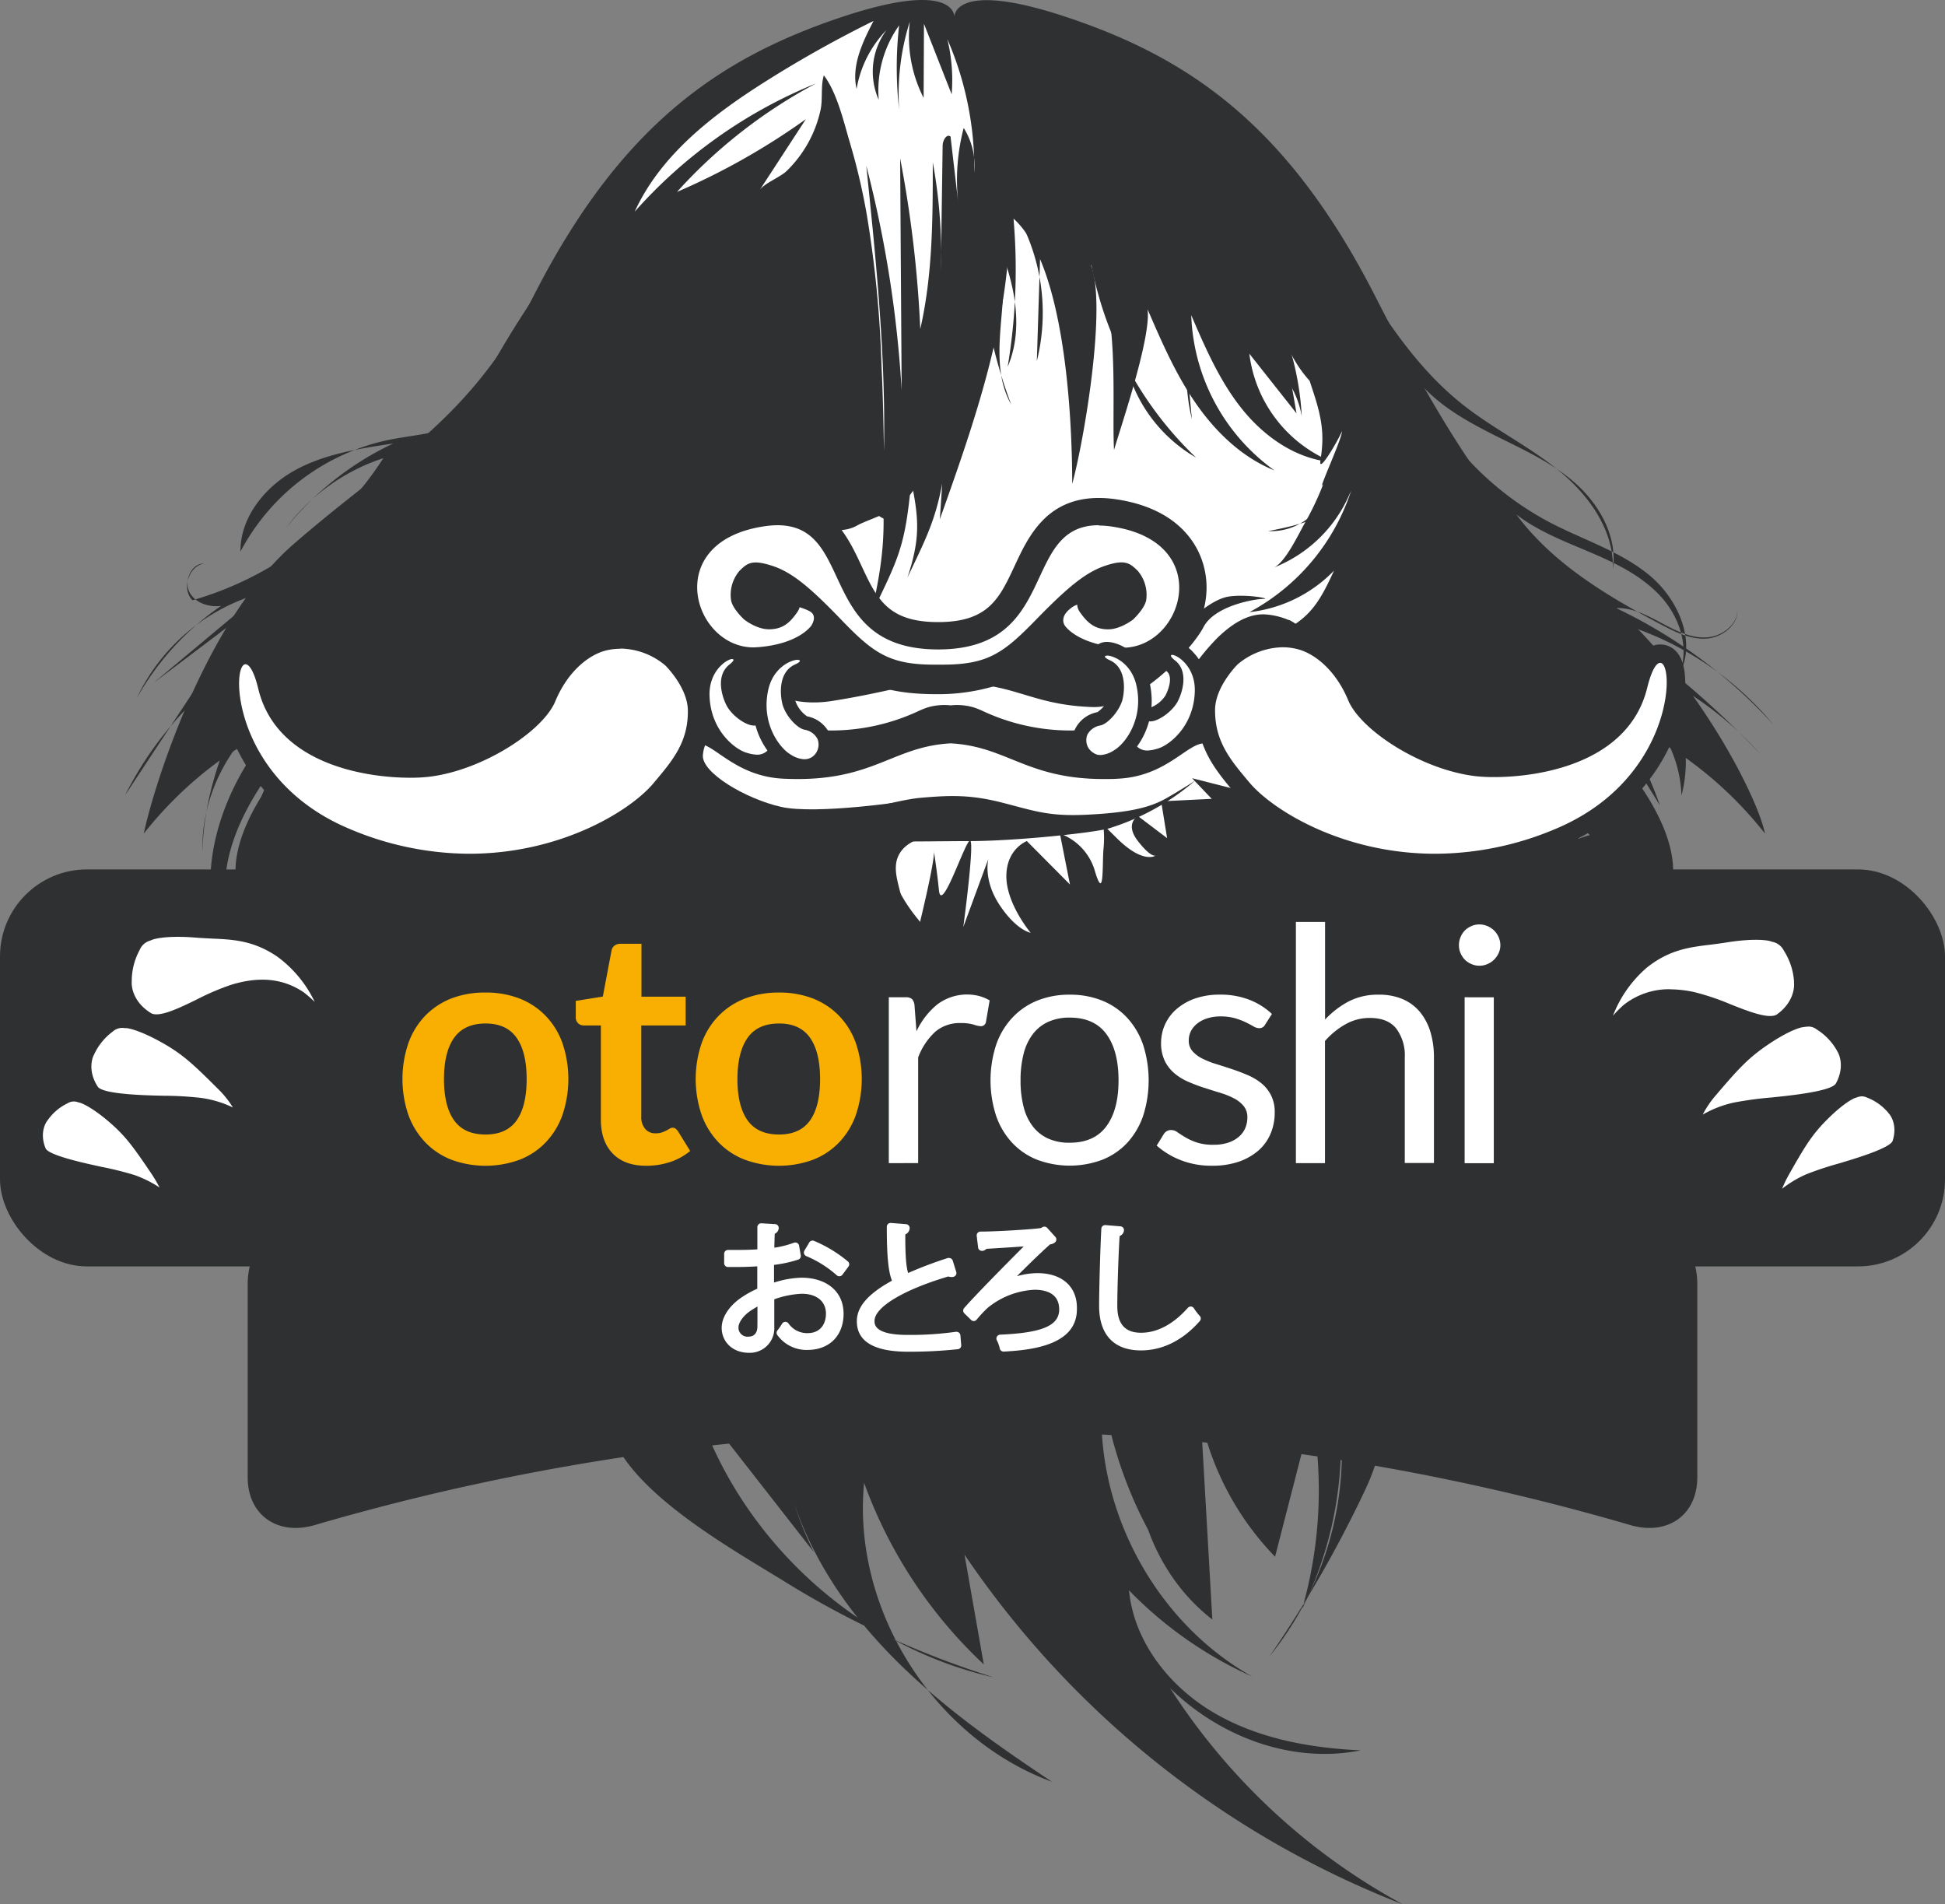 <?xml version="1.0" encoding="UTF-8"?> <svg xmlns="http://www.w3.org/2000/svg" viewBox="0 0 448.06 438.65"><rect x="0" y="0" width="448.06" height="438.65" fill="#808080" stroke="none"/><defs><style>.cls-1{fill:#2e3031;}.cls-2{fill:#fff;}.cls-3{fill:#f8af02;}</style></defs><title>Fichier 1</title><g id="Calque_2" data-name="Calque 2"><g id="Calque_1-2" data-name="Calque 1"><rect class="cls-1" y="200.26" width="448.06" height="91.44" rx="20.04" ry="20.04"></rect><path class="cls-1" d="M375.57,351.28a540.37,540.37,0,0,0-303.07,0c-8.56,2.5-15.44-2.3-15.44-11V295.73c0-8.72,6.88-18.05,15.44-20.55a540.37,540.37,0,0,1,303.07,0C384.13,277.68,391,287,391,295.73v44.53C391,349,384.13,353.78,375.57,351.28Z"></path><path class="cls-1" d="M61.4,201.83c4.36,3.48,10.47,3.29,16,3.6s12,1.95,14.22,7.06c1.22,2.78.88,6,1.35,9,1.49,9.66,10.83,15.92,19.61,20.23,36.16,17.72,77.45,23.08,117.66,20.83s79.63-11.81,118.39-22.7c8.17-2.3,17.9-6.49,18.5-15,.36-5-3.05-9.74-7.34-12.4s-9.38-3.66-14.34-4.61c-19.76-3.81-40.24-7.59-59.81-2.94-22.7,5.4-42.15,21.72-65.34,24.27-26,2.85-50.12-12-74.42-21.71-18.31-7.3-37.57-11.76-56.9-15.37-6.32-1.18-18.87-6-25.1-4.1A7.88,7.88,0,0,0,61.4,201.83Z"></path><path class="cls-1" d="M336.94,93.17c7,5.56,15.2,9.54,22.14,15.21s12.79,13.78,12.46,22.73c1.12-7.51-3.12-15-8.85-20s-12.83-8-19.61-11.47-13.56-7.51-17.83-13.8a70.17,70.17,0,0,0,31.93,34.57c7.67,4,16.19,6.61,22.84,12.14S391,148,386.75,155.5c2.57-5.93.32-13.1-4-17.92s-10.29-7.75-16.24-10.29-12.1-4.84-17.21-8.8c8.38,11.32,20.9,18.77,33.34,25.36,3.25,1.72,6.73,3.45,10.4,3.24s7.46-3.14,7.21-6.81c.14,3.65-3.71,6.44-7.36,6.55s-7.06-1.67-10.28-3.4-6.64-3.5-10.29-3.35a116.35,116.35,0,0,1,36.16,26.78,73.08,73.08,0,0,0-40.38-24.62,215.14,215.14,0,0,1,37.48,31.5,80.23,80.23,0,0,0-25-18.8,30.89,30.89,0,0,1,6.77,28.31c-.37-13.38-10.67-25.85-23.73-28.74a87.91,87.91,0,0,1,18.77,31l-16.79-27.17,6.83,35.14c.68,3.53,1.35,7.25.14,10.63s-5.06,6.08-8.38,4.74A16,16,0,0,0,355.8,179c3.69,3.12,6.75,7.24,7.61,12s-.89,10.15-5,12.71S348,205,346,200.59c1.23,4.46,7.77,5.7,11.36,2.79s4.33-8.29,3-12.71-4.38-8.1-7.33-11.65a59.5,59.5,0,0,1,1.29,21.64,40.56,40.56,0,0,1-.38-24.09c1.66-5.57,4.5-10.73,6.33-16.24s2.58-11.77.06-17c-2.17-4.53-6.43-7.61-10.25-10.87-15.87-13.51-26.19-32.3-35.32-51-4.49-9.22-8.79-18.55-13.61-27.62-2.4-4.52-4.93-9-7.66-13.29-1.94-3.06-8.26-9.41-8.13-12.62,11.06,5.07,19.47,22.62,25.63,32.52C318.31,72.25,325.87,84.4,336.94,93.17Z"></path><path class="cls-1" d="M118.6,83.52c-2.84,4.87-5.87,9.92-10.64,12.92-5.49,3.46-12.33,3.62-18.68,4.94a50.29,50.29,0,0,0-33.89,25.67c-.06-7.88,5.63-14.91,12.54-18.72s14.89-5,22.69-6.19a69.74,69.74,0,0,0-24.68,19.4,45.67,45.67,0,0,1,22.36-16,77.86,77.86,0,0,1-43.95,32.72c-2.59-2.59-.89-7.88,2.71-8.48-3.15,0-4.9,4.39-3.2,7s5.42,3.38,8.44,2.5,5.52-3,7.91-5a63.34,63.34,0,0,0-28.72,26.57A45,45,0,0,1,60.1,136.63L35.42,157.26l20.9-15.79L28.83,183.14a80.61,80.61,0,0,1,34.28-35.06c-8,15.1-16.1,30.91-16.46,48-.5-17.19,11.75-33.94,28.28-38.68a60.13,60.13,0,0,0-23.68,30.28c-2.73,7.83-3.79,16.46-1.6,24.46s8,15.27,15.79,18a30.64,30.64,0,0,1-13.6-23.78c-.57-12.13,6.14-23.38,13.71-32.87a46.86,46.86,0,0,0-3.8,47.19,39.33,39.33,0,0,1,5.15-35.79c4.55-6.25,11.28-11.85,11.69-19.57.32-5.86-3.19-11.13-6-16.28s-5.06-11.53-2.28-16.7c3-5.56,10.11-6.95,16.16-8.76a58.29,58.29,0,0,0,29-20.32c3.39-4.38,17.71-27.43,10.61-31.9C123,74.4,120.86,79.65,118.6,83.52Z"></path><path class="cls-1" d="M121.72,205.47a97.51,97.51,0,0,0,18.41,31.21,36.89,36.89,0,0,1-13.48-30.87,84.64,84.64,0,0,0,33.08,37.39,33.47,33.47,0,0,1-19.46-28.59A183.62,183.62,0,0,1,160,238.23l-2.27-11.59c6.22-.7,12,3.35,16.27,7.91s7.93,9.92,13.25,13.2,13.23,3.68,17.11-1.24A21.09,21.09,0,0,1,176,229.93a18.48,18.48,0,0,1,13.5,5c3.48,3.49,5.11,8.93,3.48,13.58s-6.77,8-11.6,7c4.22,3.37,11,.39,13.36-4.47s1.5-10.6.32-15.87l15,18.72a21.72,21.72,0,0,1-4.54-12.06,10.52,10.52,0,0,1,10.3,9.17,38.45,38.45,0,0,0,14.71-17.66c-.37,13-12,24.59-24.95,25,5,2.16,11,.56,15.47-2.67s7.59-7.85,10.66-12.39l12.64-18.65c2.64-3.89,5.89-8.15,10.56-8.57,5.09-.45,9.43,4.13,10.89,9,2.12,7.15-.29,15.13-5,20.91s-11.46,9.59-18.47,12.14a27.53,27.53,0,0,0,24.43-35.7,11.71,11.71,0,0,1,5.59,10.32l-2.89-16.36A59.74,59.74,0,0,0,307.54,228c-6.55.15-13.32-.53-19-3.7s-10.16-9.3-9.79-15.83a28.87,28.87,0,0,0,12.22,13.37l-.62-9a17.51,17.51,0,0,1,7.33,7.33,39.45,39.45,0,0,0,3.54-21.13,19.29,19.29,0,0,1,3.57,21.61,25.63,25.63,0,0,0-.2-26.27,19.06,19.06,0,0,1,4.24,22.54,20.41,20.41,0,0,0,.92-24.05c3.73-1.77,7.85-3.08,12-2.58s8.13,3.17,9.24,7.14-1.7,8.88-5.82,9.1c5.7-1.71,8-10.45,3.32-14.14-1.87-1.48-4.34-2-6.71-2.26a62.3,62.3,0,0,0-24.27,1.73c-2.92.81-6.07,1.83-8.9.75-2.68-1-4.34-3.65-6.28-5.77-7.15-7.85-19.21-9.32-29.58-7s-19.73,7.71-29.51,11.84c-25.36,10.71-53.66,12.82-81.09,10.48-6.64-.56-13.52-1.35-19.81.86a22,22,0,0,0-12.43,11.22c3,.77,5.89-1.75,7.26-4.52s1.84-5.94,3.47-8.57,5.16-4.55,7.8-3"></path><path class="cls-1" d="M219.85,3.88s.45-8.73-25.8,0c-28.16,9.38-51,24.81-71.07,64.18-14.75,28.86-32.53,37.41-55.38,57.3-20.47,17.83-32.24,56-34.48,66.65a88.92,88.92,0,0,1,18.62-17.65c14.5-9.79,24.54-9.85,24.54-9.85s-25.76,22.74-21.58,40.2c3.55,14.79,21.65,20.36,33.65,14.48,10.89-5.34,11.8-17.13,11.8-17.13s-9.16,9.53-16.82,9.53-15.73-4.24-12.47-14.81,26-15.87,26-15.87-14.06,6.94-15.19,15.87A6.32,6.32,0,0,0,86,203.65s-3.47-6.12,1.29-10.45c5.9-5.35,16.75-6.74,23,.2,14,15.55,27.61,32.3,64.79,51.68,40.33,21-44-35.07-.65-34.54s47.19,7.93,45,18.51-17.45,12.69-17.84,7.43c-.36-4.75,6.45-8.49,6.45-8.49s-12.71,1.26-12.47,10c.18,6.88,7.22,10.19,19.69,9.66s23.93-8.07,26.8-12.83,3.64,7.56,0,11.19-10.05,5.93-16.66,6.8c0,0,12.47,4.33,23.32,0S265.24,240.66,268.5,228s-1.83-33.56-11.59-50,40.9,64,41.74,35.16c0,0,1-10.68,8.75-17.19,6-5,10.28-7.93,19.07-9.83,11.44-2.47,20,1.7,25.91,7,4.76,4.33,1.28,10.45,1.28,10.45a6.31,6.31,0,0,0,4.34-6.87c-1.13-8.93-15.18-15.87-15.18-15.87s22.78,5.29,26,15.87-4.68,14.81-12.47,14.81-16.82-9.53-16.82-9.53.91,11.79,11.8,17.13c12,5.88,30.1.31,33.65-14.48,4.18-17.46-21.58-40.2-21.58-40.2s10,.06,24.54,9.85A88.92,88.92,0,0,1,406.59,192c-2.24-10.64-20.57-44.15-43.37-59-16.74-10.94-31.74-36-46.49-64.9-20.11-39.37-42.91-54.8-71.08-64.18-26.24-8.73-25.8,0-25.8,0"></path><path class="cls-2" d="M314.32,103.84c0,53.23-43.15,115.57-96.39,115.57s-96.38-62.34-96.38-115.57a96,96,0,0,1,12.22-47c16.49-29.46,48-17.75,84.16-17.75,36.6,0,68.44-11.23,84.76,18.82A96,96,0,0,1,314.32,103.84Z"></path><path class="cls-1" d="M217.94,220.2c-25.07,0-49.5-13.54-68.78-38.12-17.78-22.68-28.4-51.92-28.4-78.24a97.2,97.2,0,0,1,12.33-47.4c12.91-23.06,35-21.35,60.64-19.37,7.79.6,15.85,1.23,24.21,1.23,8.15,0,16-.56,23.65-1.1,26.23-1.85,48.87-3.45,61.79,20.32a97.38,97.38,0,0,1,11.73,46.32c0,26.32-10.62,55.56-28.4,78.24C267.43,206.66,243,220.2,217.94,220.2ZM173.27,37.55c-16.55,0-29.82,3.6-38.81,19.66a95.7,95.7,0,0,0-12.13,46.63c0,52,42.65,114.79,95.61,114.79s95.6-62.8,95.6-114.79A95.75,95.75,0,0,0,302,58.27c-12.43-22.88-33.57-21.39-60.3-19.5-7.65.54-15.56,1.1-23.76,1.1-8.42,0-16.51-.63-24.34-1.23C186.39,38.08,179.59,37.55,173.27,37.55Z"></path><path class="cls-1" d="M146.43,177l12.65-4.46-6.33,11.18,6.43-4.53L156.67,196l5.92-13.57s5.32-4,3.77,4.49a93.93,93.93,0,0,1-4.24,15.47l7.72-14.91s3,9.85,1.7,14.91,1.53-9.58,8-10.65,5.71,1.33,5.71,1.33l0,15.18,5.14-15.18a6.67,6.67,0,0,1,7.51,0c3.88,2.67,6,17.58,6,17.58l2.32-7.19,5.11,11.44s4.17-16.77,3.8-18.9.62,3.46,1.16,9,5.47-9.58,7-11.31-1.38,19.83-1.38,19.83l5.78-15.7s-1.3,4.79,2.59,10.65,7.14,6.38,7.14,6.38-5.59-6.65-5.59-13,4.72-8.12,4.72-8.12l9.93,10L244.16,192a13,13,0,0,1,8.09,8.72c2.12,7,1.66-1.27,1.94-5a25.23,25.23,0,0,0,0-5.38s-3.09-3.41,3.07,2.71,9,4,9,4-1,.7-4.13-3.33,0-5.76,0-5.76l6.73,5.09-1.37-8.47,11.65-.58-4.53-4.75,12.1,3.07L279.16,174l4.2,2.13-.77-5.69,12.16,9.85s7.77,9.58,1,14.11-38,46-49.29,47.12-62.15.8-76.84-9.05-30.78-33.28-30.78-33.28Z"></path><path class="cls-1" d="M192.29,86.41s6.43,1.29,7.2-2.78-14.37-20.78-16.33-21.17-17.47,5.89-19.25,8.25-2.39,7.07-.31,10.8,2.14,1,2.14,1-2.1-4.78,0-8-3.07,1.88,2.66,9.57-8.85,10.59-8.85,10.59l-17.58,4s-6.44,10.35-4,16.6,5.55-.74,10.26.4,11.36,5.32,11.36,5.32l8,2.24s-7.28,4.53-8,9.37a28,28,0,0,0,0,8.7s-2.32-.32-7-.52-11.19-4-17.77-8.18-16.05-15.47-16-22.8.61-22.06,2.77-24.22,20.23-33,31-35.56,29.55-1.57,32.06-.78,5.66-2.55,11.75,2.36,18.07,27.15,14.14,32.43.78,10.81.78,10.81-2.41,26.54-7.51,24.7-2.94-9.47-5.64-14.27-5.8-16.7-5.8-16.7Z"></path><path class="cls-1" d="M152.51,140.62c3.28-.12,5.3.25,8.07,4.19a33.38,33.38,0,0,0,9.22,9.63c5,3.67,11,8.76,22,7s15.49-3.32,21.91-4.18,8.91-.37,15.72,1,11.91,4.28,22.26,4.6,22.92-13.34,25.54-18.39,12.05-6.53,13.88-6.53-3.67-1.12-7.86-.56-8.42,5-13.73,8.78c-2.77,2-6,4.22-10.23,4a31.75,31.75,0,0,1-13.22-4c-3-1.94-3.29-6.5-5.18-3.11S227,153.18,219.7,153.8s-11.66,2-17.81-2-10-10.8-11.29-9.9-6.22,6.2-9.58,6.94-6.64,2.22-10.43,1.29a17.58,17.58,0,0,1-7-4s-2.24-3.66-4-5S152.51,140.62,152.51,140.62Z"></path><path class="cls-1" d="M193.59,112.87c1.57,1.26-10.47,6-12.2,6.36a48,48,0,0,1-17.88.38c-1.57-.28-11.75-5.08-11.83-5-6.28,2.7,11.29,8.74,11.31,8.74,1,.23,2.84,5.05,2.87,5.17,0-2.53.63-1.16,1.73-5.19,1.52,0,1.56,7.54,1.31,9.37,0-.22,1.48-8.54,3.14-9.33.61.83.69,3.21.72,4.35q.19-.06.06.42c-.18.49,1.93-4.81,1.85-4.75,2.22,0,2.78,7.18,4,9.19,0,.22-1.72-8.27-.84-9.28,1.7.23,1.57,2.2,2.31,4.39C180.56,125,196,114.8,193.59,112.87Z"></path><path class="cls-1" d="M129.06,78.45s-10.45,6.57-4.44,14.7,11,5.9,11,5.9l2.31-1.36a32.75,32.75,0,0,1-5.82-1.21c-2.41-.83-8.14-5.64-8-8.69s.55-4.62,2.49-6.29A7.85,7.85,0,0,0,129.06,78.45Z"></path><circle class="cls-2" cx="253.63" cy="115.33" r="3.87"></circle><path class="cls-2" d="M215.38,156.82c-2.84,0-8.2-.22-12.09-1.68s-8.43-5.5-13.19-10.33a6.74,6.74,0,0,1-.59,1.06c-.32.49-3.83,5.5-14.66,6.41-.43,0-.86.05-1.28.05-8.24,0-15.45-7.09-16.09-15.8-.52-7.16,3.92-16.27,18.16-18.35a23.77,23.77,0,0,1,3.48-.27c10.08,0,13.49,7.32,16.5,13.78,3.55,7.63,6.91,14.83,20.51,14.83s17-7.2,20.51-14.83c3-6.46,6.42-13.78,16.5-13.78a24,24,0,0,1,3.49.27c14.23,2.08,18.67,11.19,18.15,18.35-.64,8.71-7.85,15.8-16.08,15.8h0c-.42,0-.85,0-1.28-.05-10.22-.86-13.93-5.38-14.62-6.35a4.88,4.88,0,0,1-.42-.72,16.77,16.77,0,0,1-1.27,1.34l-.52.48c-2.46,2.29-6.57,6.12-12.64,8.15A42.47,42.47,0,0,1,215.38,156.82Z"></path><path class="cls-1" d="M253.14,121.05a20.85,20.85,0,0,1,3,.24c23.83,3.49,16.54,27.9,2.52,27.9-.33,0-.68,0-1-.05-9.59-.8-12.33-5-12.33-5s-1.48-1.88,1.3-4a4.34,4.34,0,0,1,2.63-1.05,2.58,2.58,0,0,1,1.8.68s2.86-5.12-.71-5.12a4,4,0,0,0-.58,0c-4.44.55-8.41,7.4-10.82,9.61s-6.19,6-12,7.95a39.66,39.66,0,0,1-11.56,1.48c-4.22,0-8.36-.48-11-1.48-5.33-2-14.14-11.74-17.2-15-1.82-1.93-2.52-2.15-3.34-2.15l-.78,0a5.52,5.52,0,0,1-1.42-.18,1.88,1.88,0,0,0-.5-.07c-2,0-1.72,3.77-1.72,3.77s6.19,1.38,7.49,2.49,0,3,0,3-2.74,4.25-12.33,5c-.34,0-.69.05-1,.05-14,0-21.31-24.41,2.52-27.9a20.85,20.85,0,0,1,3-.24c18.13,0,8.88,28.61,37,28.61s18.87-28.61,37-28.61m0-6.28c-12.08,0-16.28,9-19.35,15.59-3.52,7.56-6.06,13-17.66,13s-14.14-5.45-17.66-13c-3.07-6.58-7.27-15.59-19.35-15.59a27.37,27.37,0,0,0-3.94.3c-16.37,2.39-21.45,13.18-20.83,21.69.76,10.49,9.2,18.71,19.22,18.71.51,0,1,0,1.55-.06,8.4-.71,13-3.71,15.31-5.86,4.16,4,8.21,7.2,11.75,8.53,4.36,1.64,10.14,1.88,13.21,1.88a45.79,45.79,0,0,0,13.55-1.8,36,36,0,0,0,13.22-8.31c2.39,2.12,7,4.88,15,5.56.52,0,1,.06,1.55.06,10,0,18.46-8.22,19.22-18.71.62-8.51-4.46-19.3-20.83-21.69a27.26,27.26,0,0,0-3.94-.3Z"></path><path class="cls-1" d="M262.13,131.52c-1.85-1.85-3-2.71-7.46-1.23s-8.56,4.8-16,12.44-11.06,10.33-21.32,10.36h-2.25c-10.26,0-14-2.75-21.32-10.36s-11.46-11-16-12.44-5.61-.62-7.46,1.23a8.53,8.53,0,0,0-1.92,6.65c.27,2,3,4.5,3,4.5s2.87,2.35,5.91,2.28,4.63-1.48,6.35-3.94-.86-3.82,1-4.19,3.76,3,5.9,5.41c4,4.45,12,11.55,19.12,12,1.05.06,1.91.07,2.65.06h9.28l-.05,0,1.21-.05c7.14-.42,15.1-7.52,19.12-12,2.14-2.37,4-5.78,5.9-5.41s-.74,1.72,1,4.19,3.39,3.88,6.35,3.94,5.91-2.28,5.91-2.28,2.7-2.54,3-4.5A8.53,8.53,0,0,0,262.13,131.52Z"></path><path class="cls-1" d="M254.2,178.79c-9.76,0-15.43-2.28-20.91-4.49-4.36-1.76-8.49-3.42-14.41-3.72-5.83.3-9.95,2-14.32,3.72-5.48,2.21-11.15,4.49-20.9,4.49-1,0-2.14,0-3.28-.08-6.65-.33-10.83-3.18-14.19-5.47-1.93-1.32-3.6-2.45-5.16-2.63l-.44,0a16.72,16.72,0,0,0-3.54.61,26,26,0,0,1-6.25,1c-4.89,0-9.05-2.37-12.74-7.25-3.47-4.58-4.75-8.9-3.81-12.84,1.36-5.67,6.82-8.38,7.05-8.49a16,16,0,0,1,5.55-1.28c3.17,0,6.35,1.62,10,5.12a51.26,51.26,0,0,1,5.1,6c4.69,6.16,10,13.14,22.14,15a49.58,49.58,0,0,0,7.54.58,48.45,48.45,0,0,0,20.22-4.55,21.89,21.89,0,0,1,2-.82,13.59,13.59,0,0,1,3.59-.49,11,11,0,0,1,1.44.09,10.83,10.83,0,0,1,1.43-.09,13.59,13.59,0,0,1,3.59.49,21.89,21.89,0,0,1,2,.82A48.45,48.45,0,0,0,246.21,169a49.58,49.58,0,0,0,7.54-.58c12.13-1.87,17.45-8.85,22.15-15a50.27,50.27,0,0,1,5.09-6c3.66-3.5,6.84-5.12,10-5.12a15.8,15.8,0,0,1,5.48,1.25c.31.14,5.76,2.85,7.12,8.52.94,3.94-.34,8.26-3.8,12.84-3.69,4.88-7.86,7.25-12.75,7.25a26,26,0,0,1-6.25-1,16.72,16.72,0,0,0-3.54-.61l-.44,0c-1.56.18-3.23,1.31-5.16,2.63-3.36,2.29-7.54,5.14-14.19,5.47C256.33,178.77,255.24,178.79,254.2,178.79Z"></path><path class="cls-1" d="M291,143.07a15.07,15.07,0,0,1,5.21,1.21s13.31,6.47,3,20.15c-4.18,5.52-8.37,6.93-12.12,6.93-3.94,0-7.38-1.56-9.79-1.56a4.58,4.58,0,0,0-.53,0c-4.56.52-8.85,7.58-19.3,8.1-1.13,0-2.2.08-3.23.08-17.48,0-21.83-7.52-35.27-8.22-13.45.7-17.81,8.22-35.28,8.22-1,0-2.1,0-3.23-.08-10.45-.52-14.74-7.58-19.3-8.1a4.58,4.58,0,0,0-.53,0c-2.41,0-5.85,1.56-9.79,1.56-3.75,0-7.94-1.41-12.12-6.93-10.35-13.68,3-20.15,3-20.15a15.07,15.07,0,0,1,5.21-1.21c2.58,0,5.52,1.14,9.46,4.9,6.78,6.47,10.85,18.68,27.67,21.27a51.32,51.32,0,0,0,7.66.59c12.42,0,20.31-4.78,22.48-5.4a12.33,12.33,0,0,1,3.37-.46,10,10,0,0,1,1.44.09,9.78,9.78,0,0,1,1.43-.09,12.33,12.33,0,0,1,3.37.46c2.17.62,10.07,5.4,22.48,5.4a51.32,51.32,0,0,0,7.66-.59c16.83-2.59,20.89-14.8,27.67-21.27,3.94-3.76,6.89-4.9,9.46-4.9m0-1.57c-3.38,0-6.74,1.7-10.55,5.34a52.37,52.37,0,0,0-5.18,6.13c-4.6,6.05-9.82,12.89-21.64,14.71a49.21,49.21,0,0,1-7.42.58,47.67,47.67,0,0,1-19.9-4.49,19.12,19.12,0,0,0-2.15-.85,13.68,13.68,0,0,0-3.8-.53,13,13,0,0,0-1.43.08,13.42,13.42,0,0,0-1.44-.08,13.68,13.68,0,0,0-3.8.53,19.12,19.12,0,0,0-2.15.85,47.62,47.62,0,0,1-19.9,4.49,49.31,49.31,0,0,1-7.42-.58c-11.82-1.82-17-8.66-21.64-14.71a52.37,52.37,0,0,0-5.18-6.13c-3.81-3.64-7.16-5.34-10.55-5.34a16.58,16.58,0,0,0-5.75,1.3l-.07,0-.08,0c-.24.12-6,3-7.46,9-1,4.18.32,8.72,3.94,13.5,3.85,5.08,8.22,7.55,13.37,7.55a27.1,27.1,0,0,0,6.43-1,16.42,16.42,0,0,1,3.36-.6l.35,0c1.37.16,3,1.24,4.81,2.5,3.26,2.22,7.72,5.27,14.59,5.61,1.13.05,2.24.08,3.31.08,9.91,0,15.66-2.31,21.21-4.55,4.28-1.73,8.32-3.35,14.07-3.67,5.74.32,9.78,1.94,14.06,3.67,5.55,2.24,11.29,4.55,21.21,4.55,1.07,0,2.18,0,3.31-.08,6.87-.34,11.33-3.39,14.59-5.61,1.85-1.26,3.44-2.34,4.81-2.5l.35,0a16.42,16.42,0,0,1,3.36.6,27.18,27.18,0,0,0,6.43,1c5.15,0,9.52-2.47,13.37-7.55,3.62-4.78,4.94-9.32,3.94-13.5-1.44-6-7.22-8.9-7.46-9l-.08,0-.07,0a16.53,16.53,0,0,0-5.75-1.3Z"></path><path class="cls-2" d="M174.34,175.43a10,10,0,0,1-2.68-.48c-3-.86-9.52-5.67-9.78-14.65a10.76,10.76,0,0,1,2.92-7.91,6.33,6.33,0,0,1,3.9-2.14,1.78,1.78,0,0,1,1.74,1.18c.48,1.38-.89,2.45-1.41,2.85-2.67,2.08-.75,6.7-.13,7.73,1.25,2.08,3.83,3.54,4.75,3.54h.22a5.6,5.6,0,0,1,4.55,2,5.07,5.07,0,0,1,.73,4.47,5.39,5.39,0,0,1-2.45,2.9,5.46,5.46,0,0,1-2.36.54Z"></path><path class="cls-1" d="M168.69,151.82c.46,0,.41.42-.62,1.22-3.62,2.82-1.37,8.35-.51,9.78,1.4,2.34,4.42,4.3,6.09,4.3h.22a4.08,4.08,0,0,1,3.29,1.34,3.53,3.53,0,0,1,.5,3,3.33,3.33,0,0,1-3.32,2.37,9,9,0,0,1-2.39-.46c-2.49-.7-8.26-5-8.5-13.14-.16-5.81,4.11-8.44,5.24-8.44m0-3.14h0a7.68,7.68,0,0,0-5,2.62,12.34,12.34,0,0,0-3.36,9c.29,9.93,7.39,15.12,10.79,16.07l.14,0a11.1,11.1,0,0,0,3.1.54,7.16,7.16,0,0,0,3-.68,6.86,6.86,0,0,0,3.23-3.74l0,0v0a6.6,6.6,0,0,0-.95-5.92,7.19,7.19,0,0,0-5.81-2.61h-.17a7.16,7.16,0,0,1-3.45-2.77c-.32-.52-2-4.31-.25-5.68s2.49-3,1.93-4.6a3.35,3.35,0,0,0-3.24-2.24Z"></path><path class="cls-2" d="M185.2,176.42a7.37,7.37,0,0,1-3.78-1.27c-2.76-1.55-7.9-7.77-6-16.55,1.32-6.15,6.28-8.22,8.34-8.22a1.91,1.91,0,0,1,2.05,1.44c.34,1.58-1.44,2.37-2,2.64-3.09,1.38-2.32,6.32-2,7.47.72,2.33,2.91,4.38,3.78,4.57a5.74,5.74,0,0,1,4.15,3.05,5.06,5.06,0,0,1-.36,4.52,5.35,5.35,0,0,1-3.06,2.23,5.5,5.5,0,0,1-1.13.12Z"></path><path class="cls-1" d="M183.75,152c.75,0,.79.43-.61,1.06-4.19,1.88-3.32,7.78-2.82,9.38.81,2.63,3.33,5.29,5,5.64a4.1,4.1,0,0,1,3,2.12,3.51,3.51,0,0,1-.23,3.06,3.17,3.17,0,0,1-2.87,1.62,6.25,6.25,0,0,1-3.13-1.12c-2.26-1.28-6.83-6.85-5.13-14.79,1.13-5.27,5.34-7,6.81-7m0-3.15c-3.16,0-8.49,3-9.88,9.46-2.09,9.72,3.58,16.45,6.65,18.18l.13.07A8.76,8.76,0,0,0,185.2,178a7,7,0,0,0,1.43-.15,6.87,6.87,0,0,0,4-2.85l0,0,0,0a6.62,6.62,0,0,0,.49-6,7.21,7.21,0,0,0-5.19-4,7.19,7.19,0,0,1-2.69-3.51c-.18-.59-.92-4.67,1.1-5.58,3.06-1.37,3.14-3.35,2.92-4.4a3.5,3.5,0,0,0-3.59-2.68Z"></path><path class="cls-2" d="M264.4,174.44a5.49,5.49,0,0,1-2.37-.53,5.32,5.32,0,0,1-2.42-2.86,5,5,0,0,1,.71-4.52,5.61,5.61,0,0,1,4.54-2h.21c.94,0,3.52-1.46,4.76-3.54.62-1,2.55-5.65-.12-7.73-.52-.4-1.89-1.47-1.42-2.85a1.8,1.8,0,0,1,1.75-1.18,6.29,6.29,0,0,1,3.89,2.14,10.73,10.73,0,0,1,2.92,7.92c-.25,9-6.73,13.78-9.64,14.6A10,10,0,0,1,264.4,174.44Z"></path><path class="cls-1" d="M270,150.83c1.13,0,5.41,2.64,5.24,8.44-.23,8.12-6,12.44-8.49,13.14a9,9,0,0,1-2.39.46,3.33,3.33,0,0,1-3.32-2.37,3.53,3.53,0,0,1,.5-3,4.07,4.07,0,0,1,3.28-1.34h.23c1.66,0,4.69-2,6.09-4.3.86-1.43,3.11-7-.51-9.78-1-.8-1.08-1.22-.63-1.22m0-3.14a3.35,3.35,0,0,0-3.23,2.24c-.56,1.62.09,3.17,1.93,4.6s.06,5.16-.25,5.68A7.19,7.19,0,0,1,265,163h-.18a7.18,7.18,0,0,0-5.8,2.61,6.61,6.61,0,0,0-1,5.92l0,0v0a6.82,6.82,0,0,0,3.24,3.74,7.16,7.16,0,0,0,3,.68,10.81,10.81,0,0,0,3.1-.54l.14,0c3.39-1,10.5-6.13,10.79-16.07a12.33,12.33,0,0,0-3.37-9.05,7.64,7.64,0,0,0-5-2.62Z"></path><path class="cls-2" d="M253.54,175.43a5.5,5.5,0,0,1-1.13-.12,5.37,5.37,0,0,1-3-2.19,5.1,5.1,0,0,1-.38-4.56,5.74,5.74,0,0,1,4.15-3.05c.87-.19,3.06-2.24,3.78-4.57.36-1.15,1.13-6.08-2-7.47-.59-.26-2.36-1.06-2-2.64a1.9,1.9,0,0,1,2-1.43c2.07,0,7,2.07,8.35,8.22,1.89,8.77-3.25,15-5.89,16.48A7.71,7.71,0,0,1,253.54,175.43Z"></path><path class="cls-1" d="M255,151c1.48,0,5.68,1.7,6.82,7,1.7,7.94-2.88,13.51-5.13,14.78a6.27,6.27,0,0,1-3.13,1.13,4.12,4.12,0,0,1-.83-.09,3.93,3.93,0,0,1-2-1.54,3.53,3.53,0,0,1-.24-3.06,4.17,4.17,0,0,1,3-2.12c1.62-.35,4.13-3,5-5.64.5-1.59,1.36-7.5-2.82-9.38-1.41-.63-1.36-1.06-.62-1.06m0-3.15h0a3.49,3.49,0,0,0-3.58,2.68c-.23,1.06-.15,3,2.91,4.4,2,.91,1.29,5,1.11,5.58a7.19,7.19,0,0,1-2.69,3.51,7.2,7.2,0,0,0-5.19,4,6.66,6.66,0,0,0,.48,6l0,0,0,0a6.88,6.88,0,0,0,4,2.86,7.89,7.89,0,0,0,1.44.14,8.88,8.88,0,0,0,4.55-1.46l.12-.07c3.08-1.74,8.75-8.47,6.66-18.18-1.39-6.46-6.72-9.47-9.89-9.47Z"></path><path class="cls-1" d="M334.63,122.46c-1.26-10.86-4.27-21.42-7.4-31.89-1.24-4.13-13.78-26.64-24.12-36.22h0a54.45,54.45,0,0,0-17.16-14.71l-.7-.52c-9.11-6.17-19.93-9.21-30.65-11.7-13.82-3.23-27.89-5.72-42.08-6-17.79-.38-35.85,2.78-51.69,10.88a80.62,80.62,0,0,0-25.25,20h0c-10.62,11.12-24.11,34.13-25.34,38.26-3.13,10.47-6.14,21-7.4,31.89-.75,6.53-.84,13.26,1.07,19.55s6.06,12.13,12,14.92,13.75,1.95,18.21-2.88c2.4-2.6,6.38-3.28,3.84-5.75,3.71-4,7.37-2.91,12.39-1.6-8.44-3.78,6,1.27,6,1.27,5.12,5.32-5.27-20.41-6-10.61-11.16-5.92-20.55-12.78-24.3-24.84a31.61,31.61,0,0,0,13.64,16.06c.14.23.28.47.43.69l-.41-.67a31.63,31.63,0,0,0,4.41,2.17c-2.68-1-5.86-7.87-7.23-10.28a66,66,0,0,1-4.16-8.74A57.35,57.35,0,0,1,132.92,84a60.64,60.64,0,0,0,5.83,19.56A33,33,0,0,1,140.91,75a73.76,73.76,0,0,1,1.63,48.11,153.24,153.24,0,0,0,10.23-52.3,150,150,0,0,1,3.35,34.84,94.26,94.26,0,0,0,3.31-48.75,201.27,201.27,0,0,1,20.21,31.63,110.2,110.2,0,0,0-6.78-28.75c15,7.57,24.68,23.26,28.13,39.68s3.52,26.13-.44,42.42c6.61-13.63,7.95-15.91,9.37-31,1.88,9,2,13.37-.87,22.15,3.85-8.18,6.36-12.76,8-21.65l-.54,8.21c8.07-22.66,16.23-45.9,16.11-69.95C245.24,59.31,247,95.58,247,111.46c2.69-9.82,8.06-41.07,4.28-50.52,6.91,8.16,4.78,32,5.35,42.71,1.82-6.14,8.59-26.07,7.73-32.41,3.21,7.42,6.45,14.91,11.05,21.57s10.68,12.54,18.19,15.55A46,46,0,0,1,274.42,72.6c3.27,7.58,6.59,15.26,11.77,21.69,4.59,5.69,10.89,10.35,18,11.77-.76,4.38,7.25-10.27,4.57-6.73,2.16-2-5.65,14.63-3.95,12.24a66.72,66.72,0,0,1-4.23,8.92c-1.38,2.41-4.55,9.25-7.23,10.28a31.64,31.64,0,0,0,18.07-18.25A49.06,49.06,0,0,1,287.83,141a32.06,32.06,0,0,0,19.48-9.56c-3.84,8.41-6.1,11.53-14.54,15.31,5-1.31,2.59,3,7.05.28-2.54,2.47,1.12,4.47,3.52,7.07,4.46,4.83,12.26,5.67,18.21,2.88s10.1-8.63,12-14.92S335.38,129,334.63,122.46Zm-46.83-41,10.87,13.75L295.4,76.32a28.65,28.65,0,0,0,6.29,11.39c1.54,4.69,3.08,8.94,2.93,14a29.37,29.37,0,0,1-.32,3.5A31,31,0,0,1,287.8,81.44Z"></path><path class="cls-1" d="M160.58,178s8.53,9.23,21.54,9.82,23.22-3.47,30-4.06,11.52-.76,19,1.18,10.72,3.15,19.39,2.71,14-1.4,18.13-3.76,6.68-4.09,6.68-4.09a55.61,55.61,0,0,1-19.84,11c-3.35,1-21.41,2.94-32.41,2.94s-25.94.53-35.3-1.05-12.28-2.88-19.34-6.81S160.58,178,160.58,178Z"></path><path class="cls-1" d="M217.93,189.56s-11.07-1.31-11.59,3.14-2.94,4.38.52,11.93,12.07,14.78,12.07,14.78l-39.84,6.29-38.23-27.5L150.32,176l8.15-9.37,6.5,1.93s-2.68,1.25-3.05,5.34,9.9,10.12,18,11.95,28.79-1.31,28.79-1.31Z"></path><path class="cls-1" d="M154.48,58.86S121.44,74.48,123,90s5.21,37.61,16.63,38.6,21.85-4,26.06-5.81,6-4.25,11.81-3.57,14.66,4.85,19.9,1.85,19.38-4,14.93-26.15-15-49.92-26-49.92S154.48,58.86,154.48,58.86Z"></path><path class="cls-1" d="M155.16,146.15,160,156.1c.26.52.63,1.12,1.21,1.13s1-.57,1.08-1.12.05-1.13.21-1.66c.32-1,1.32-1.59,2.18-2.2s1.72-1.52,1.52-2.55a3.06,3.06,0,0,0-.66-1.21l-5.81-7.67a11.73,11.73,0,0,0-2.69-2.84,4,4,0,0,0-2.79-.79c-1.13.29-1.12,1.1-1.15,2.25C153.06,141.8,154.15,144.08,155.16,146.15Z"></path><path class="cls-1" d="M168.48,160.65a8.57,8.57,0,0,0,3.59,4.49,2.37,2.37,0,0,0,1.83.45,2.09,2.09,0,0,0,1.19-2.33c-.11-1-.58-1.91-.69-2.9s.18-2.18,0-3.26A3.8,3.8,0,0,0,171.9,154C167.81,152.59,167.58,158.05,168.48,160.65Z"></path><path class="cls-2" d="M330.58,198.75c-22.06,0-38.63-10.25-44.39-17.15l-.42-.5c-4.17-5-8.1-9.68-8-17.71.09-6.13,5.6-11.63,5.83-11.86A18.56,18.56,0,0,1,295.43,147a16.82,16.82,0,0,1,3.6.39c4.28,1,10.07,4.9,13.49,13.09,2.55,6.12,15.78,14.8,27.59,16.21a37,37,0,0,0,4.09.2c4.78,0,28.81-.91,33.22-18.95,1.24-5.08,2.79-7.35,5-7.35.78,0,2.68.36,3.34,3.69,1.35,6.79-2.49,28.57-26.83,38.68A73.71,73.71,0,0,1,330.58,198.75Z"></path><path class="cls-1" d="M295.43,149.09a14,14,0,0,1,3.14.35c4.19.93,9.12,4.91,12,11.84s16.83,16,29.28,17.49a37.84,37.84,0,0,0,4.34.22c10.53,0,31-3.21,35.27-20.56,1-4.06,2.09-5.75,3-5.75,3.44,0,3,27-24.3,38.32a71.47,71.47,0,0,1-27.55,5.65c-21.23,0-37.39-10-42.78-16.4-4.2-5-8-9.33-7.92-16.83.07-5.34,5.2-10.39,5.2-10.39a16.47,16.47,0,0,1,10.35-3.94m0-4.21h0A20.48,20.48,0,0,0,282.21,150l0,0,0,0c-.65.64-6.37,6.46-6.46,13.34-.12,8.8,4.25,14,8.48,19.08l.42.5c6,7.2,23.23,17.91,46,17.91a75.81,75.81,0,0,0,29.17-6c23.67-9.83,30-31.57,28.08-41-1-5-4.39-5.39-5.4-5.39-4.86,0-6.4,6.28-7.05,9-4,16.51-26.68,17.35-31.18,17.35a33.61,33.61,0,0,1-3.84-.19c-11.82-1.41-23.86-10-25.9-14.93-3.11-7.48-8.85-13-15-14.33a18.42,18.42,0,0,0-4.05-.45Z"></path><path class="cls-2" d="M108.09,198.74A73.21,73.21,0,0,1,79.9,193c-24.18-10-28-31.69-26.66-38.43.66-3.32,2.54-3.67,3.32-3.67,2.21,0,3.74,2.25,5,7.3C65.92,176.1,89.81,177,94.55,177a36.18,36.18,0,0,0,4.06-.21c11.74-1.4,24.89-10,27.42-16.11,3.4-8.14,9.15-12.05,13.41-13a16.61,16.61,0,0,1,3.57-.39,18.52,18.52,0,0,1,11.72,4.47c.27.27,5.75,5.73,5.83,11.83.11,8-3.8,12.65-7.94,17.59l-.42.51c-5.73,6.85-22.2,17-44.11,17Z"></path><path class="cls-1" d="M143,149.39a16.41,16.41,0,0,1,10.29,3.91s5.1,5,5.17,10.33c.1,7.45-3.7,11.73-7.88,16.73-5.35,6.41-21.41,16.29-42.5,16.29A71.15,71.15,0,0,1,80.7,191C53.6,179.78,53.14,153,56.56,153c.86,0,2,1.68,2.95,5.71,4.21,17.24,24.57,20.43,35,20.43a37.26,37.26,0,0,0,4.31-.22c12.38-1.48,26.24-10.49,29.1-17.38s7.77-10.84,11.93-11.77a14.45,14.45,0,0,1,3.12-.34m0-4.18a18.82,18.82,0,0,0-4,.44c-6.09,1.36-11.79,6.81-14.89,14.24-2,4.87-14,13.44-25.74,14.84a32.92,32.92,0,0,1-3.81.19c-4.47,0-27-.83-31-17.24-.65-2.67-2.18-8.9-7-8.91h0c-1,0-4.38.39-5.37,5.35-1.88,9.4,4.39,31,27.91,40.78a75.36,75.36,0,0,0,29,5.93c22.63,0,39.74-10.64,45.71-17.79l.42-.51c4.2-5,8.55-10.2,8.43-19-.09-6.83-5.77-12.61-6.42-13.25l0,0,0,0a20.4,20.4,0,0,0-13.14-5Z"></path><path class="cls-2" d="M203.64,103.85c.43-21.95-1.83-43.85-4.08-65.69a267.57,267.57,0,0,1,8.15,51.78l-.35-53.46A271.75,271.75,0,0,1,212,75.78c2.87-12.54,2.88-25.53,2.88-38.38a116.56,116.56,0,0,1,1.86,25.09l.41-28.95c0-1.15.9-2.79,1.82-2.09l1.83,15.75A47.52,47.52,0,0,1,222,29.47a16.4,16.4,0,0,1,2.44,10.29A74.83,74.83,0,0,0,218.23,9a40,40,0,0,1,1,12.72L212.85,5.48l-.08,17.07A31,31,0,0,1,209.58,5a55.28,55.28,0,0,0-2.45,20.24,85.53,85.53,0,0,1,0-19.39A25.8,25.8,0,0,0,202.43,23a16.06,16.06,0,0,1,1.81-16.1,25.69,25.69,0,0,0-6.91,13.58c-1.23-5.35,1.37-10.77,3.9-15.65a269.64,269.64,0,0,0-24.46,13.67c-12.31,7.74-24.49,17-30.56,30.26A112.17,112.17,0,0,1,188,19.21a117.1,117.1,0,0,0-32.05,25,159,159,0,0,0,29.69-16.76L175,43.79c1-1.54,4.69-2.95,6.18-4.37a27.8,27.8,0,0,0,7.85-14.12c.54-2.54,0-5.6.76-7.94,3.06,4.05,4.56,10.66,6,15.52a146.08,146.08,0,0,1,3.9,16.64,258.38,258.38,0,0,1,3.38,34.67C203.39,90.74,203.52,97.29,203.64,103.85Z"></path><path class="cls-1" d="M233.06,47.42a46,46,0,0,1,5.79,35.75l1-31.67a211.72,211.72,0,0,1,6.38,34.34L250,47.34a82.56,82.56,0,0,0,25.53,58.06,34.25,34.25,0,0,1-15.7-19.91,64.22,64.22,0,0,1-1.8-11.72l-1.44-15.9c5.2,0,9.88,3.65,12.45,8.17s3.39,9.81,3.8,15,.46,10.44,1.73,15.48l-3.47-36c2.12,8.18,7,16.48,15,19.13A20.85,20.85,0,0,1,299.88,95.9a66.77,66.77,0,0,0-7.66-27.65,53.17,53.17,0,0,1,19.86,19.86c1.71,3,3.15,6.32,3.1,9.78-.07,5.25-3.47,9.78-6.72,13.9a40.81,40.81,0,0,1-6.9,7.41,13.72,13.72,0,0,1-9.41,3.13c7-1.35,14.65-3.11,18.86-8.86,4.05-5.52,3.63-13.13,2-19.78a66.45,66.45,0,0,0-27.49-39,114,114,0,0,0-16.38-8.6c-8.72-3.93-18.53-7.62-27.61-4.62-4.24,1.41-8.36,5.06-8,9.51a135.62,135.62,0,0,1-1.4,33.49c2.21-5.07,2.38-10.84,1.45-16.3s-2.91-10.66-4.88-15.83c6.58,12.24-2.62,28.72,4.24,40.81a107.45,107.45,0,0,1-6.88-43.32c.1-2.19.37-4.6,2-6.1a9,9,0,0,1,4.7-1.81c8.87-1.57,17.83-3.14,26.83-2.68,3.22.17,6.56.64,9.21,2.47s4.4,5.32,3.28,8.34"></path><path class="cls-1" d="M271.89,212.84a8.29,8.29,0,0,1,2.9-6.78,24.24,24.24,0,0,1,6.53-3.92L292.41,197c3.19-1.49,6.48-3,10-3.23,4-.25,7.9,1.18,11.76,2.29a75.15,75.15,0,0,0,46.34-1.72c4.71-1.74,10-4,14.51-1.65,4.29,2.21,5.74,8.12,3.9,12.59s-6.23,7.46-10.86,8.83-9.54,1.32-14.36,1.27l-38.27-.42c-10.3-.12-21.41-1.84-31.12,2C279.82,218.66,272.69,219.44,271.89,212.84Z"></path><path class="cls-1" d="M360,164.65a8,8,0,0,0,3.74,5.15,6.54,6.54,0,0,0,1.27.56,6.46,6.46,0,0,0,5-.41C380.3,164.33,358.35,157.52,360,164.65Z"></path><path class="cls-1" d="M264,219.53a24.55,24.55,0,0,0,3.26,18.12,1.63,1.63,0,0,0,1,.85c.9.15,1.32-1.05,1.54-1.95,1.46-6,9.1-8.62,11.1-14.45a8.86,8.86,0,0,0-1.46-8.26C273.55,206.62,265.5,212.32,264,219.53Z"></path><path class="cls-1" d="M206.8,197.5c-.85,2.15-.29,4.56.27,6.8l2.28,9a15.61,15.61,0,0,1-10.82-8.6,12.41,12.41,0,0,1,2.15-13.34,14.49,14.49,0,0,1,8.69-3.92c2.93-.35,8.64-.75,11.08,1C217.82,193.17,209.12,191.65,206.8,197.5Z"></path><path class="cls-1" d="M228.91,386.35c-32-7.23-59.19-32.51-68.78-63.85l27.35,35a77.4,77.4,0,0,1-8-30.06c.54,18.05,9.23,35.13,21.08,48.76s26.76,24.22,41.8,34.22c-27.39-10.06-46.11-39.83-43.3-68.87a107.36,107.36,0,0,0,27.57,41.83l-4.44-25.29a216.86,216.86,0,0,0,101,80.56,147.09,147.09,0,0,1-68.22-79.35c2.4,27.4,31.55,49.25,58.52,43.87-11.8-.54-23.82-2.73-34-8.75s-18.28-16.34-19.41-28.11a91.79,91.79,0,0,0,28.4,19.87c-22.84-12.81-36.94-39.72-34.48-65.79a97.31,97.31,0,0,0,16.23,41.39l-6.34-39.67c-6.07,17.92.41,39.36,15.39,50.92l-2.65-46.35a66,66,0,0,0,17.1,31.89l8.49-33a99.42,99.42,0,0,1-2.24,45A85.72,85.72,0,0,0,308.67,326a75.09,75.09,0,0,1-16.22,55.53,273.53,273.53,0,0,0,21.93-38.13c2.69-5.7,5.15-12.59,2-18-2.43-4.19-7.4-6.06-12-7.63-27.92-9.53-56.26-19.15-85.71-21-16.43-1-90.93,5.07-77.2,35.07,6.06,13.26,27.48,25.16,39.41,32.53A210.72,210.72,0,0,0,228.91,386.35Z"></path><path class="cls-2" d="M9,256.76s-2.8,3.42-.66,8.66c1.63,4,16.09,5.46,21.9,7.47,5,1.73,9.17,5.44,10,6.72s3.15,4.88,3.15,4.88-2.41-9.28-6.54-15.4-6.17-9-10.11-12.38-6.67-4.73-7.94-5a5.16,5.16,0,0,0-4.34.37A13.83,13.83,0,0,0,9,256.76Z"></path><path class="cls-1" d="M43.42,286.84a2.36,2.36,0,0,1-2-1.1s-2.24-3.55-3.09-4.8a22.81,22.81,0,0,0-8.87-5.82,69.39,69.39,0,0,0-7.06-1.74c-8.86-1.91-14.77-3.43-16.26-7.07A11.19,11.19,0,0,1,7,255.44,16.47,16.47,0,0,1,13.4,250a7.22,7.22,0,0,1,5.71-.63l.27.06c2.17.52,5.43,2.54,8.92,5.55,4.24,3.64,6.41,6.74,10.53,12.84,4.31,6.38,6.77,15.73,6.87,16.12a2.35,2.35,0,0,1-2.28,2.95ZM10.84,258.22c-.08.1-1.88,2.52-.33,6.31.82,1.64,9,3.39,12.88,4.24A75.31,75.31,0,0,1,31,270.66a26.83,26.83,0,0,1,5.75,2.86,31.32,31.32,0,0,0-1.82-3.11c-4.26-6.31-6.08-8.79-9.7-11.91s-6.08-4.33-6.94-4.53l-.32-.08a2.69,2.69,0,0,0-2.4.24A11.82,11.82,0,0,0,11,258l-.19.27ZM9,256.76H9Z"></path><path class="cls-2" d="M19.48,242s-2.35,4.31,1.06,9.59c2.62,4,18.68,2.63,25.43,3.63,5.8.85,9.06,3.23,10.27,4.45a82,82,0,0,1,5,7.24s-3.08-11.39-8.84-17.21-8.58-8.53-13.58-11.41-8.24-3.79-9.69-3.86a5.71,5.71,0,0,0-4.67,1.29A15.39,15.39,0,0,0,19.48,242Z"></path><path class="cls-1" d="M61.28,269.26a2.34,2.34,0,0,1-2-1.09,76.56,76.56,0,0,0-4.71-6.84c-.49-.48-3.19-2.93-8.95-3.78a78.64,78.64,0,0,0-8.09-.45c-10-.25-16.68-.68-19-4.23a12.15,12.15,0,0,1-1.26-11.8,18,18,0,0,1,5.73-7.2A7.77,7.77,0,0,1,29,232.06h.31c2.44.12,6.36,1.64,10.76,4.18,5.34,3.08,8.34,6,14.08,11.8,6.13,6.19,9.3,17.75,9.43,18.24a2.34,2.34,0,0,1-1.32,2.77A2.28,2.28,0,0,1,61.28,269.26ZM21.57,243.1c-.07.14-1.6,3.26.95,7.2,1.12,1.73,10.59,2,15.14,2.09a78.1,78.1,0,0,1,8.66.5,24.58,24.58,0,0,1,7.33,2.2,22.35,22.35,0,0,0-2.88-3.73c-6-6-8.47-8.36-13.09-11s-7.62-3.5-8.62-3.55l-.36,0a3.25,3.25,0,0,0-2.74.81,13.6,13.6,0,0,0-4.26,5.22A1.69,1.69,0,0,1,21.57,243.1ZM19.48,242h0Z"></path><path class="cls-2" d="M28,226.35s-.32,5.36,5.52,9c4.47,2.78,13.34-4.11,20.5-6.28,6.14-1.85,10.85-1.16,14.67,1.45,1.55,1.06,9.76,9.39,9.76,9.39s-3.15-14.71-13.21-21.53c-7.43-5-13.47-4.22-19.77-4.75s-9.94.09-11.4.69a6.31,6.31,0,0,0-4,3.46A16.88,16.88,0,0,0,28,226.35Z"></path><path class="cls-1" d="M78.43,242.27a2.38,2.38,0,0,1-1.68-.7c-4-4-8.55-8.52-9.41-9.1-3.44-2.35-7.46-2.71-12.66-1.14a53.46,53.46,0,0,0-7.32,3.15c-5.68,2.77-11,5.39-15.1,2.87-6.33-3.94-6.64-9.7-6.64-10.92a19.33,19.33,0,0,1,2.3-9.7,8.36,8.36,0,0,1,4.92-4.46l.31-.12c1.15-.48,4.67-1.52,12.5-.87,1.14.1,2.27.15,3.41.2,5.1.23,10.89.49,17.48,5,10.72,7.27,14.06,22.35,14.2,23A2.36,2.36,0,0,1,79.55,242,2.33,2.33,0,0,1,78.43,242.27ZM30.34,226.46c0,.18-.08,4.09,4.41,6.88,1.84,1.15,6.66-1.21,10.54-3.1a57.21,57.21,0,0,1,8-3.42c6.58-2,12-1.42,16.68,1.75a28.14,28.14,0,0,1,2.53,2.21,27.7,27.7,0,0,0-8.63-10.44c-5.49-3.72-10.14-3.93-15-4.15-1.2-.06-2.39-.11-3.59-.21-5.94-.5-9.27.09-10.3.52l-.37.15a3.71,3.71,0,0,0-2.45,2.19,15,15,0,0,0-1.81,7.27C30.34,226.22,30.34,226.35,30.34,226.46Z"></path><path class="cls-2" d="M436.91,254.94s3.06,3.2,1.33,8.59c-1.33,4.12-15.62,6.68-21.27,9.14-4.84,2.1-8.72,6.14-9.49,7.47s-2.75,5.11-2.75,5.11,1.68-9.44,5.32-15.86,5.46-9.43,9.13-13.12,6.28-5.24,7.52-5.64a5.15,5.15,0,0,1,4.36,0A13.88,13.88,0,0,1,436.91,254.94Z"></path><path class="cls-1" d="M404.73,287.61a2.54,2.54,0,0,1-.77-.13,2.35,2.35,0,0,1-1.55-2.65c.07-.4,1.79-9.91,5.59-16.6,3.64-6.41,5.56-9.66,9.51-13.62,3.25-3.27,6.34-5.54,8.47-6.22l.26-.09a7.25,7.25,0,0,1,5.75.19,16.38,16.38,0,0,1,6.77,5,11.19,11.19,0,0,1,1.72,10.77c-1.2,3.73-7,5.71-15.66,8.3a72.63,72.63,0,0,0-6.91,2.28,22.7,22.7,0,0,0-8.38,6.49c-.76,1.32-2.72,5-2.72,5A2.36,2.36,0,0,1,404.73,287.61Zm24.16-35.09a3.6,3.6,0,0,0-1.16.26l-.32.1c-.83.27-3.16,1.64-6.56,5.05s-5,6-8.75,12.63a29.64,29.64,0,0,0-1.57,3.25,26.13,26.13,0,0,1,5.5-3.3,72.35,72.35,0,0,1,7.44-2.48c3.84-1.14,11.84-3.53,12.52-5.23,1.27-3.94-.77-6.21-.79-6.23a2.26,2.26,0,0,1-.23-.29,12,12,0,0,0-4.83-3.45A3.09,3.09,0,0,0,428.89,252.52Z"></path><path class="cls-2" d="M425.3,241s2.68,4.12-.31,9.64c-2.3,4.22-18.42,4.07-25.08,5.59-5.71,1.29-8.78,3.92-9.89,5.22a83.62,83.62,0,0,0-4.46,7.61s2.18-11.58,7.48-17.83,7.9-9.17,12.66-12.43,7.92-4.42,9.36-4.6a5.69,5.69,0,0,1,4.75.93A15.32,15.32,0,0,1,425.3,241Z"></path><path class="cls-1" d="M385.56,271.46a2.35,2.35,0,0,1-2.32-2.79c.1-.5,2.37-12.28,8-18.93,5.27-6.21,8-9.36,13.12-12.85,4.19-2.87,8-4.69,10.41-5l.3,0a7.8,7.8,0,0,1,6.05,1.35A17.89,17.89,0,0,1,427.4,240a12.13,12.13,0,0,1-.34,11.85c-2,3.72-8.67,4.67-18.59,5.69-3.13.33-6.09.63-8,1.07-5.68,1.3-8.19,3.95-8.63,4.47a75.16,75.16,0,0,0-4.17,7.18A2.35,2.35,0,0,1,385.56,271.46Zm31.07-35a8.56,8.56,0,0,0-.93.08l-.35.05c-1,.12-3.86,1.14-8.32,4.2s-6.71,5.55-12.19,12a22.56,22.56,0,0,0-2.59,3.94,25.08,25.08,0,0,1,7.14-2.76A80.21,80.21,0,0,1,408,252.8c4.53-.46,13.95-1.44,14.93-3.25,2.25-4.13.48-7.13.4-7.25s-.12-.21-.16-.3h0a13.48,13.48,0,0,0-4.65-4.87A3.11,3.11,0,0,0,416.63,236.45Z"></path><path class="cls-2" d="M415.62,226.09s.73,5.33-4.81,9.4c-4.24,3.12-13.62-3.07-20.92-4.67-6.27-1.38-10.9-.32-14.52,2.58-1.46,1.17-9,10.12-9,10.12s2-14.92,11.51-22.49c7-5.59,13.1-5.25,19.34-6.27s9.91-.68,11.42-.19a6.28,6.28,0,0,1,4.28,3.14A16.84,16.84,0,0,1,415.62,226.09Z"></path><path class="cls-1" d="M366.37,245.88A2.38,2.38,0,0,1,364,243.2c.09-.64,2.25-15.94,12.38-24,6.23-5,12-5.67,17-6.29,1.13-.14,2.26-.28,3.39-.46,7.75-1.26,11.35-.5,12.53-.11l.33.11a8.31,8.31,0,0,1,5.24,4.06,19.46,19.46,0,0,1,3,9.49c.1,1.21.23,7-5.77,11.4-3.85,2.83-9.4.63-15.28-1.69a53.67,53.67,0,0,0-7.55-2.58c-5.29-1.16-9.28-.49-12.53,2.12-.81.64-5.05,5.49-8.68,9.8A2.37,2.37,0,0,1,366.37,245.88Zm18.38-18a26.33,26.33,0,0,1,5.65.66,56.6,56.6,0,0,1,8.26,2.79c4,1.59,9,3.57,10.75,2.28,4.27-3.13,3.89-7,3.87-7.21s0-.24,0-.34h0a15,15,0,0,0-2.36-7.12,3.75,3.75,0,0,0-2.62-2l-.38-.12c-1-.34-4.41-.68-10.31.28-1.19.19-2.37.34-3.56.49-4.88.59-9.5,1.16-14.68,5.29a27.8,27.8,0,0,0-7.8,11.08,28.34,28.34,0,0,1,2.35-2.39A16.77,16.77,0,0,1,384.75,227.86Z"></path><path class="cls-2" d="M187.53,285.82a.84.84,0,0,0-.35-.07.88.88,0,0,0-.75.43l-1.12,1.88a.87.87,0,0,0-.08.72.9.9,0,0,0,.49.54,25.13,25.13,0,0,1,7,4.39.92.92,0,0,0,.63.26h.06a.85.85,0,0,0,.65-.35l1.39-1.87a.87.87,0,0,0-.11-1.18A30.66,30.66,0,0,0,187.53,285.82Z"></path><path class="cls-2" d="M184.61,294.3a22.55,22.55,0,0,0-6.3,1.12c0-.54,0-1.11,0-1.68,0-.8,0-1.6,0-2.39a30.09,30.09,0,0,0,5.57-1.21.89.89,0,0,0,.59-1l-.39-2.22a.87.87,0,0,0-.43-.62,1,1,0,0,0-.75-.06,21.49,21.49,0,0,1-4.51,1.15c0-1.16.05-2.29.08-3.2a1.55,1.55,0,0,0,.92-1.27.92.92,0,0,0-.21-.66.88.88,0,0,0-.62-.3l-3.21-.19h0a.85.85,0,0,0-.6.24.86.86,0,0,0-.28.64v5.12c-1.44.1-3.06.14-5,.14h-1.77a.85.85,0,0,0-.62.26.9.9,0,0,0-.26.64l0,2.16a.88.88,0,0,0,.87.87h1.59c1.94,0,3.61-.05,5.17-.16v5.16A23.08,23.08,0,0,0,170.6,299c-2.73,1.93-4.35,4.48-4.35,6.83,0,3.34,2.63,5.77,6.25,5.77a5.64,5.64,0,0,0,5.87-5.93c0-.34,0-1.1,0-2.05,0-1.28,0-3,0-4.35a21.78,21.78,0,0,1,6.28-1.27h.07c3.42,0,5.55,1.76,5.55,4.59,0,2.17-1.12,4.48-4.26,4.48a5.25,5.25,0,0,1-4.4-2.27.87.87,0,0,0-.69-.33h-.06a.89.89,0,0,0-.7.43,13.86,13.86,0,0,1-1.07,1.55.87.87,0,0,0,0,1.09,8.31,8.31,0,0,0,6.89,3.4c5.08,0,8.35-3.28,8.35-8.35S190.47,294.3,184.61,294.3Zm-10.13,11.24c0,1.47-.76,2.33-2,2.33a2.07,2.07,0,0,1-2.36-2.14c0-1.06,1.06-2.59,2.52-3.63.6-.42,1.23-.81,1.85-1.16,0,1.16,0,2.25,0,3.11C174.48,304.72,174.48,305.25,174.48,305.54Z"></path><path class="cls-2" d="M220.89,306.94a.91.91,0,0,0-.55-.18h-.14a75,75,0,0,1-11.11.72c-7.63,0-7.63-2.42-7.63-3.22,0-3.16,6.63-7.17,17-10.24a2.36,2.36,0,0,0,.75.13,1.32,1.32,0,0,0,.64-.13.88.88,0,0,0,.45-1l-.82-2.64a.9.9,0,0,0-.44-.52,1,1,0,0,0-.41-.1.86.86,0,0,0-.27,0,94.06,94.06,0,0,0-9.16,3.46c-.54-1.77-.66-4.87-.65-8.89a1.61,1.61,0,0,0,1-1.36.9.9,0,0,0-.81-1l-3.5-.28h-.07a.87.87,0,0,0-.88.88c0,6.67.33,10.25,1.19,12.42-5.47,3-8.12,6-8.09,9.36,0,4.65,4,7,11.78,7a104.63,104.63,0,0,0,11.49-.58.87.87,0,0,0,.77-.94l-.19-2.32A.91.91,0,0,0,220.89,306.94Z"></path><path class="cls-2" d="M239,293.25a17.36,17.36,0,0,0-4.74.71c2.47-2.48,5.67-5.61,7.65-7.34a2.06,2.06,0,0,0,1.13-.46.88.88,0,0,0,.3-.62.84.84,0,0,0-.22-.64l-1.88-2.07a.87.87,0,0,0-.65-.29.9.9,0,0,0-.42.1l-.39.22c-1,.22-9.79.82-13.91.82a.89.89,0,0,0-.66.3.91.91,0,0,0-.21.69l.32,2.67a.86.86,0,0,0,.37.62.85.85,0,0,0,.5.16.83.83,0,0,0,.22,0,2,2,0,0,0,.86-.47c1.94-.12,5.88-.36,8.56-.55-4.67,4.68-11.3,11.4-13.71,14.18a.88.88,0,0,0,0,1.2l1.59,1.56a.9.9,0,0,0,.62.25h0a.88.88,0,0,0,.64-.31,30.93,30.93,0,0,1,2.49-2.68,18.43,18.43,0,0,1,10.85-4.22c2.59,0,5.69.79,5.69,4.55s-4.07,5.38-13.61,5.79a.91.91,0,0,0-.74.46.88.88,0,0,0,0,.86,8.28,8.28,0,0,1,.67,1.88.89.89,0,0,0,.87.7h0c7.25-.36,16.89-1.76,16.89-9.75C248.24,296.43,244.71,293.25,239,293.25Z"></path><path class="cls-2" d="M276.33,303.05a12.28,12.28,0,0,1-1.28-1.69.91.91,0,0,0-.68-.42h-.07a.89.89,0,0,0-.66.3c-3.32,3.75-7.05,5.74-10.78,5.74s-5.47-2.07-5.47-6.14c0-4.33.28-12.16.53-16.13a1.58,1.58,0,0,0,1-1.24.88.88,0,0,0-.8-1l-3.46-.29h-.07a.89.89,0,0,0-.58.22.84.84,0,0,0-.3.61c-.23,4-.51,13.85-.51,17.82,0,6.59,3.41,10.22,9.62,10.22,5,0,9.68-2.33,13.56-6.75A.88.88,0,0,0,276.33,303.05Z"></path><path class="cls-3" d="M111.85,228.62a21.21,21.21,0,0,1,7.87,1.39,16.87,16.87,0,0,1,6,4,17.4,17.4,0,0,1,3.85,6.26,25.85,25.85,0,0,1,0,16.55,17.75,17.75,0,0,1-3.85,6.3,16.55,16.55,0,0,1-6,4,22.85,22.85,0,0,1-15.75,0,16.8,16.8,0,0,1-6-4,18,18,0,0,1-3.89-6.3,25.68,25.68,0,0,1,0-16.55A17.62,17.62,0,0,1,97.92,234a17.12,17.12,0,0,1,6-4A21.38,21.38,0,0,1,111.85,228.62Zm0,32.7c3.22,0,5.61-1.08,7.15-3.24s2.32-5.34,2.32-9.51-.77-7.35-2.32-9.54-3.93-3.28-7.15-3.28-5.68,1.1-7.24,3.3-2.33,5.37-2.33,9.52.77,7.31,2.33,9.49S108.59,261.32,111.85,261.32Z"></path><path class="cls-3" d="M148.86,268.52q-5,0-7.73-2.84t-2.71-7.87V236.2h-3.93a1.86,1.86,0,0,1-1.3-.49,1.9,1.9,0,0,1-.55-1.47v-3.7l6.23-1,2-10.57a1.86,1.86,0,0,1,.7-1.17,2.23,2.23,0,0,1,1.37-.41h4.83v12.18h10.18v6.64H147.73v21a4.08,4.08,0,0,0,.91,2.83,3,3,0,0,0,2.41,1,4.32,4.32,0,0,0,1.45-.21,8.48,8.48,0,0,0,1-.43c.29-.16.55-.3.77-.44a1.29,1.29,0,0,1,.68-.2,1.06,1.06,0,0,1,.68.2,3.33,3.33,0,0,1,.57.63l2.79,4.52a14.21,14.21,0,0,1-4.68,2.57A17.63,17.63,0,0,1,148.86,268.52Z"></path><path class="cls-3" d="M179.46,228.62a21.19,21.19,0,0,1,7.86,1.39,17,17,0,0,1,6,4,17.38,17.38,0,0,1,3.84,6.26,25.85,25.85,0,0,1,0,16.55,17.73,17.73,0,0,1-3.84,6.3,16.68,16.68,0,0,1-6,4,22.82,22.82,0,0,1-15.74,0,16.75,16.75,0,0,1-6.06-4,17.81,17.81,0,0,1-3.88-6.3,25.5,25.5,0,0,1,0-16.55,17.47,17.47,0,0,1,3.88-6.26,17.08,17.08,0,0,1,6.06-4A21.34,21.34,0,0,1,179.46,228.62Zm0,32.7q4.83,0,7.14-3.24t2.32-9.51q0-6.25-2.32-9.54t-7.14-3.28c-3.27,0-5.69,1.1-7.24,3.3s-2.34,5.37-2.34,9.52.78,7.31,2.34,9.49S176.19,261.32,179.46,261.32Z"></path><path class="cls-2" d="M204.75,267.92V229.71h3.85a2.07,2.07,0,0,1,1.5.42,2.48,2.48,0,0,1,.57,1.43l.45,6a17.53,17.53,0,0,1,4.85-6.24,11.4,11.4,0,0,1,9.64-1.89,10,10,0,0,1,2.37,1l-.86,5a1.14,1.14,0,0,1-1.17.94,5.83,5.83,0,0,1-1.63-.36,10.14,10.14,0,0,0-3-.36,8.67,8.67,0,0,0-5.87,2,15.36,15.36,0,0,0-3.94,5.92v24.33Z"></path><path class="cls-2" d="M246.43,229.11a19.62,19.62,0,0,1,7.56,1.4,16,16,0,0,1,5.74,4,17.53,17.53,0,0,1,3.62,6.2,26.89,26.89,0,0,1,0,16.27,17.66,17.66,0,0,1-3.62,6.19,15.79,15.79,0,0,1-5.74,3.94,21.4,21.4,0,0,1-15.12,0,15.91,15.91,0,0,1-5.75-3.94,17.44,17.44,0,0,1-3.66-6.19,26.49,26.49,0,0,1,0-16.27,17.31,17.31,0,0,1,3.66-6.2,16.08,16.08,0,0,1,5.75-4A19.62,19.62,0,0,1,246.43,229.11Zm0,34.1q5.65,0,8.45-3.8t2.79-10.57q0-6.84-2.79-10.64t-8.45-3.81a11.8,11.8,0,0,0-5,1,9.25,9.25,0,0,0-3.52,2.83,12.38,12.38,0,0,0-2.11,4.54,24.18,24.18,0,0,0-.7,6.1,23.93,23.93,0,0,0,.7,6.07,12.11,12.11,0,0,0,2.11,4.5,9.29,9.29,0,0,0,3.52,2.81A11.65,11.65,0,0,0,246.43,263.21Z"></path><path class="cls-2" d="M291.45,236a1.49,1.49,0,0,1-1.39.83,2.71,2.71,0,0,1-1.29-.41c-.48-.28-1.06-.59-1.75-.93a16.68,16.68,0,0,0-2.47-.94,11.81,11.81,0,0,0-3.4-.43,9.94,9.94,0,0,0-3,.43,7.15,7.15,0,0,0-2.32,1.19,5.29,5.29,0,0,0-1.47,1.75,4.72,4.72,0,0,0-.51,2.17,3.58,3.58,0,0,0,.85,2.45,7.23,7.23,0,0,0,2.24,1.7,19,19,0,0,0,3.17,1.26c1.18.37,2.4.76,3.64,1.17s2.46.88,3.64,1.38a13.28,13.28,0,0,1,3.17,1.88,8.57,8.57,0,0,1,2.24,2.78,8.4,8.4,0,0,1,.85,3.94,12.41,12.41,0,0,1-.94,4.88,10.73,10.73,0,0,1-2.79,3.89,13.59,13.59,0,0,1-4.53,2.58,18.6,18.6,0,0,1-6.19.94,19.28,19.28,0,0,1-7.24-1.3,18.37,18.37,0,0,1-5.5-3.34l1.58-2.56a2.17,2.17,0,0,1,.72-.75,2,2,0,0,1,1.09-.27,2.54,2.54,0,0,1,1.43.53q.76.53,1.83,1.17a13.91,13.91,0,0,0,2.61,1.17,11.93,11.93,0,0,0,3.83.52,10.5,10.5,0,0,0,3.43-.5,7.25,7.25,0,0,0,2.45-1.38,5.41,5.41,0,0,0,1.45-2,6.27,6.27,0,0,0,.47-2.41,4,4,0,0,0-.85-2.62,7,7,0,0,0-2.24-1.78,17.81,17.81,0,0,0-3.19-1.28c-1.19-.36-2.41-.75-3.66-1.15s-2.46-.86-3.66-1.38a12.71,12.71,0,0,1-3.18-1.94,8.9,8.9,0,0,1-2.25-2.88,9.45,9.45,0,0,1-.85-4.17,10.27,10.27,0,0,1,3.55-7.75,13.18,13.18,0,0,1,4.26-2.44,17.17,17.17,0,0,1,5.77-.9,18.28,18.28,0,0,1,6.77,1.19,16.06,16.06,0,0,1,5.19,3.26Z"></path><path class="cls-2" d="M298.53,267.92V212.36h6.72v22.48a20.74,20.74,0,0,1,5.43-4.17,14.55,14.55,0,0,1,6.86-1.56,13.84,13.84,0,0,1,5.53,1,10.74,10.74,0,0,1,4,2.94,13.28,13.28,0,0,1,2.43,4.58,20.07,20.07,0,0,1,.83,5.92v24.33h-6.72V243.59a10.29,10.29,0,0,0-2-6.73c-1.32-1.6-3.33-2.39-6.05-2.39A11.21,11.21,0,0,0,310,235.9a18,18,0,0,0-4.77,3.88v28.14Z"></path><path class="cls-2" d="M345.63,217.72a4.37,4.37,0,0,1-.4,1.83,5.29,5.29,0,0,1-1.06,1.51,4.92,4.92,0,0,1-1.52,1,4.47,4.47,0,0,1-1.85.38,4.29,4.29,0,0,1-1.83-.38,4.88,4.88,0,0,1-1.51-1,5,5,0,0,1-1-1.51,4.5,4.5,0,0,1-.37-1.83,4.76,4.76,0,0,1,.37-1.87,4.81,4.81,0,0,1,1-1.54,4.91,4.91,0,0,1,1.51-1,4.44,4.44,0,0,1,1.83-.38,4.64,4.64,0,0,1,1.85.38,5,5,0,0,1,1.52,1,5,5,0,0,1,1.06,1.54A4.62,4.62,0,0,1,345.63,217.72Zm-1.51,12v38.21H337.4V229.71Z"></path></g></g></svg> 